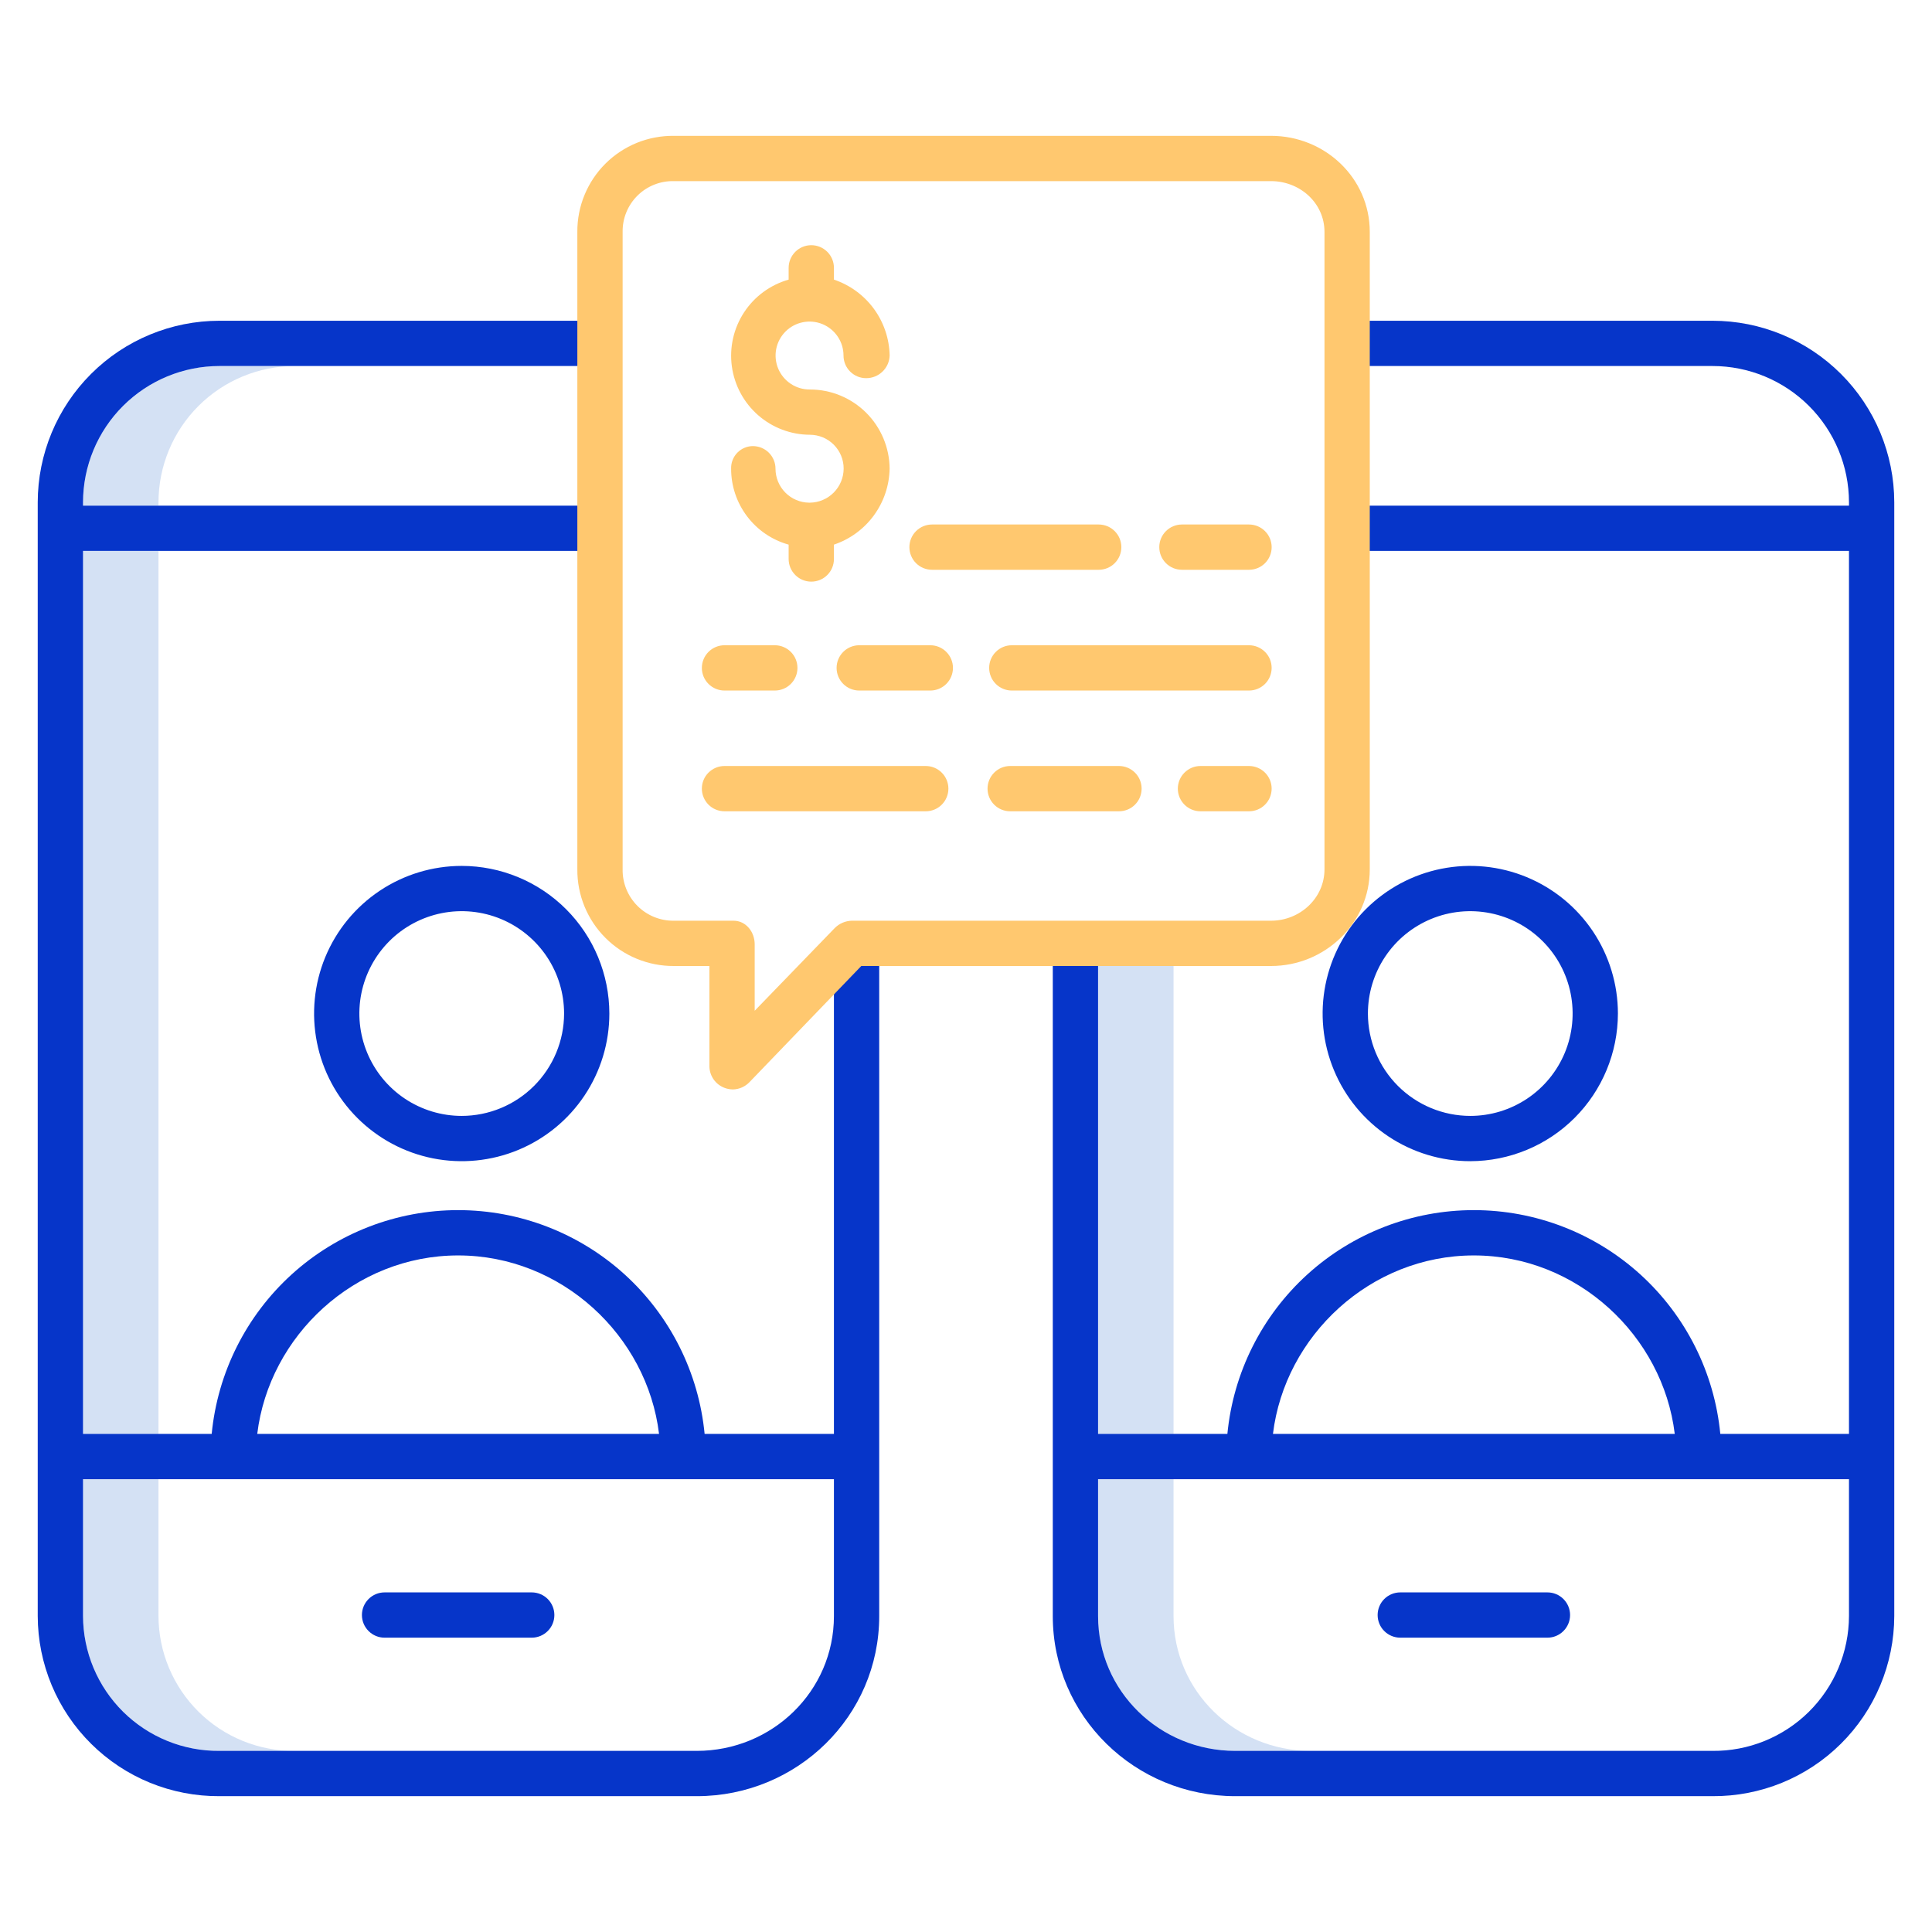 <svg width="100" height="100" viewBox="0 0 100 100" fill="none" xmlns="http://www.w3.org/2000/svg">
<path d="M60.742 83.647V76.562H56.836V83.647C56.836 87.542 60.038 90.625 63.933 90.625H67.839C63.944 90.625 60.742 87.542 60.742 83.647Z" fill="#D4E1F4"/>
<path d="M60.742 50H56.836V74.219H60.742V50Z" fill="#D4E1F4"/>
<path d="M15.267 18.945H11.361C9.489 18.945 7.694 19.688 6.369 21.01C5.045 22.332 4.299 24.126 4.297 25.998V26.172H8.203V25.998C8.206 24.126 8.951 22.332 10.275 21.01C11.6 19.688 13.395 18.945 15.267 18.945Z" fill="#D4E1F4"/>
<path d="M8.203 83.647V76.562H4.297V83.647C4.3 84.57 4.485 85.483 4.842 86.334C5.199 87.185 5.721 87.957 6.377 88.606C7.034 89.254 7.812 89.766 8.667 90.113C9.522 90.46 10.438 90.634 11.361 90.625H15.267C14.344 90.634 13.429 90.46 12.573 90.113C11.718 89.766 10.94 89.254 10.283 88.606C9.627 87.957 9.105 87.185 8.748 86.334C8.391 85.483 8.206 84.57 8.203 83.647Z" fill="#D4E1F4"/>
<path d="M8.203 28.516H4.297V74.219H8.203V28.516Z" fill="#D4E1F4"/>
<path d="M43.164 74.219H36.471C36.164 71.048 34.688 68.105 32.33 65.963C29.971 63.822 26.9 62.636 23.714 62.636C20.528 62.636 17.457 63.822 15.098 65.963C12.74 68.105 11.264 71.048 10.957 74.219H4.297V28.516H31.055V26.172H4.297V25.998C4.299 24.126 5.045 22.332 6.369 21.01C7.694 19.688 9.489 18.945 11.361 18.945H31.055V16.602H11.361C8.868 16.602 6.477 17.592 4.713 19.354C2.949 21.115 1.956 23.505 1.953 25.998V83.647C1.956 84.878 2.202 86.096 2.677 87.231C3.152 88.366 3.846 89.396 4.721 90.262C5.595 91.128 6.631 91.813 7.771 92.278C8.91 92.742 10.13 92.977 11.361 92.969H36.068C41.255 92.969 45.508 88.835 45.508 83.647V48.242H43.164V74.219ZM23.714 64.981C29.071 64.981 33.499 69.141 34.112 74.219H13.315C13.929 69.141 18.357 64.981 23.714 64.981ZM36.067 90.625H11.361C10.438 90.634 9.522 90.46 8.667 90.113C7.812 89.766 7.034 89.254 6.377 88.606C5.721 87.957 5.199 87.185 4.842 86.334C4.485 85.483 4.3 84.57 4.297 83.647V76.562H43.164V83.647C43.164 87.542 39.962 90.625 36.067 90.625Z" fill="#0635C9"/>
<path d="M27.523 82.422H19.905C19.595 82.422 19.296 82.545 19.077 82.765C18.857 82.985 18.733 83.283 18.733 83.594C18.733 83.905 18.857 84.203 19.077 84.422C19.296 84.642 19.595 84.766 19.905 84.766H27.523C27.833 84.766 28.131 84.642 28.351 84.422C28.571 84.203 28.694 83.905 28.694 83.594C28.694 83.283 28.571 82.985 28.351 82.765C28.131 82.545 27.833 82.422 27.523 82.422Z" fill="#0635C9"/>
<path d="M23.899 44.819C22.387 44.819 20.91 45.267 19.653 46.107C18.396 46.947 17.417 48.14 16.838 49.536C16.26 50.933 16.109 52.469 16.404 53.952C16.698 55.434 17.426 56.796 18.495 57.864C19.564 58.933 20.925 59.661 22.408 59.956C23.89 60.251 25.427 60.099 26.823 59.521C28.219 58.943 29.413 57.963 30.253 56.706C31.092 55.45 31.54 53.972 31.54 52.461C31.538 50.435 30.732 48.492 29.3 47.06C27.867 45.627 25.925 44.821 23.899 44.819ZM23.899 57.759C22.851 57.759 21.826 57.448 20.955 56.866C20.084 56.284 19.405 55.456 19.004 54.488C18.603 53.52 18.498 52.455 18.702 51.427C18.907 50.399 19.412 49.455 20.152 48.714C20.893 47.973 21.837 47.469 22.865 47.264C23.893 47.06 24.958 47.165 25.926 47.566C26.894 47.967 27.722 48.646 28.304 49.517C28.886 50.389 29.197 51.413 29.197 52.461C29.195 53.865 28.636 55.212 27.643 56.205C26.65 57.199 25.303 57.757 23.899 57.759Z" fill="#0635C9"/>
<path d="M88.639 16.602H69.727V18.945H88.639C90.511 18.945 92.306 19.688 93.631 21.01C94.955 22.332 95.701 24.126 95.703 25.998V26.172H68.945V28.516H95.703V74.219H89.043C88.736 71.048 87.26 68.105 84.902 65.963C82.543 63.822 79.472 62.636 76.286 62.636C73.1 62.636 70.029 63.822 67.671 65.963C65.312 68.105 63.836 71.048 63.529 74.219H56.836V48.828H54.492V83.647C54.492 88.835 58.745 92.969 63.933 92.969H88.64C89.87 92.977 91.09 92.742 92.23 92.278C93.369 91.813 94.406 91.128 95.279 90.262C96.154 89.396 96.848 88.366 97.323 87.231C97.798 86.096 98.044 84.878 98.047 83.647V25.998C98.044 23.505 97.051 21.115 95.287 19.354C93.523 17.592 91.132 16.602 88.639 16.602ZM76.286 64.981C81.643 64.981 86.071 69.141 86.685 74.219H65.888C66.501 69.141 70.929 64.981 76.286 64.981ZM88.639 90.625H63.932C60.038 90.625 56.836 87.542 56.836 83.647V76.562H95.703V83.647C95.7 84.57 95.515 85.483 95.158 86.334C94.801 87.185 94.279 87.957 93.623 88.606C92.966 89.254 92.188 89.766 91.333 90.113C90.478 90.46 89.562 90.634 88.639 90.625Z" fill="#0635C9"/>
<path d="M80.095 82.422H72.478C72.167 82.422 71.869 82.545 71.649 82.765C71.429 82.985 71.306 83.283 71.306 83.594C71.306 83.905 71.429 84.203 71.649 84.422C71.869 84.642 72.167 84.766 72.478 84.766H80.095C80.406 84.766 80.704 84.642 80.923 84.422C81.143 84.203 81.267 83.905 81.267 83.594C81.267 83.283 81.143 82.985 80.923 82.765C80.704 82.545 80.406 82.422 80.095 82.422Z" fill="#0635C9"/>
<path d="M83.743 52.461C83.743 50.95 83.294 49.472 82.455 48.215C81.615 46.959 80.421 45.979 79.025 45.401C77.629 44.822 76.092 44.671 74.61 44.966C73.128 45.261 71.766 45.989 70.697 47.057C69.629 48.126 68.901 49.488 68.606 50.97C68.311 52.452 68.462 53.989 69.041 55.385C69.619 56.782 70.599 57.975 71.855 58.815C73.112 59.654 74.589 60.103 76.101 60.103C78.127 60.1 80.069 59.295 81.502 57.862C82.934 56.429 83.74 54.487 83.743 52.461ZM70.803 52.461C70.803 51.413 71.114 50.389 71.696 49.517C72.278 48.646 73.105 47.967 74.073 47.566C75.041 47.165 76.107 47.06 77.134 47.265C78.162 47.469 79.106 47.974 79.847 48.715C80.588 49.456 81.093 50.4 81.297 51.427C81.501 52.455 81.397 53.52 80.996 54.488C80.594 55.456 79.915 56.284 79.044 56.866C78.173 57.448 77.149 57.759 76.101 57.759C74.696 57.757 73.349 57.199 72.356 56.206C71.363 55.212 70.804 53.866 70.803 52.461Z" fill="#0635C9"/>
<path d="M41.919 26.018C41.912 26.018 41.905 26.018 41.898 26.018C41.891 26.018 41.884 26.018 41.877 26.018C41.415 26.012 40.973 25.825 40.648 25.496C40.323 25.167 40.141 24.724 40.14 24.261C40.14 23.951 40.017 23.653 39.797 23.433C39.577 23.213 39.279 23.09 38.968 23.09C38.817 23.09 38.667 23.122 38.528 23.182C38.389 23.241 38.263 23.329 38.158 23.438C38.053 23.547 37.972 23.676 37.917 23.818C37.863 23.959 37.838 24.11 37.843 24.261C37.842 25.152 38.132 26.018 38.67 26.727C39.207 27.437 39.963 27.951 40.82 28.19V28.934C40.82 29.245 40.944 29.543 41.164 29.763C41.383 29.983 41.681 30.106 41.992 30.106C42.303 30.106 42.601 29.983 42.821 29.763C43.041 29.543 43.164 29.245 43.164 28.934V28.19C43.991 27.912 44.712 27.386 45.228 26.682C45.744 25.979 46.03 25.134 46.047 24.261C46.04 23.172 45.602 22.128 44.83 21.36C44.057 20.592 43.011 20.16 41.921 20.16C41.573 20.164 41.231 20.064 40.94 19.873C40.648 19.682 40.42 19.409 40.283 19.088C40.148 18.767 40.11 18.413 40.175 18.071C40.241 17.729 40.407 17.414 40.652 17.166C40.897 16.918 41.21 16.749 41.552 16.68C41.893 16.61 42.248 16.644 42.57 16.776C42.892 16.909 43.168 17.134 43.362 17.424C43.556 17.713 43.66 18.054 43.66 18.402C43.66 18.556 43.69 18.708 43.748 18.85C43.807 18.992 43.893 19.122 44.002 19.23C44.111 19.339 44.24 19.426 44.382 19.485C44.524 19.544 44.676 19.574 44.83 19.574C45.146 19.576 45.45 19.454 45.677 19.235C45.905 19.017 46.038 18.718 46.048 18.402C46.031 17.53 45.745 16.684 45.229 15.98C44.712 15.277 43.991 14.75 43.164 14.473V13.863C43.164 13.552 43.041 13.254 42.821 13.034C42.601 12.814 42.303 12.691 41.992 12.691C41.681 12.691 41.383 12.814 41.164 13.034C40.944 13.254 40.82 13.552 40.82 13.863V14.473C39.871 14.742 39.051 15.345 38.511 16.17C37.971 16.996 37.747 17.989 37.881 18.966C38.015 19.944 38.498 20.84 39.24 21.49C39.983 22.14 40.935 22.5 41.921 22.503C42.151 22.504 42.379 22.55 42.592 22.638C42.804 22.727 42.997 22.857 43.159 23.02C43.321 23.183 43.45 23.377 43.537 23.59C43.624 23.803 43.669 24.031 43.667 24.261C43.664 24.725 43.479 25.169 43.152 25.497C42.825 25.826 42.382 26.013 41.919 26.018Z" fill="#FFC86F"/>
<path d="M65.788 7.031H34.881C34.224 7.024 33.573 7.147 32.965 7.393C32.357 7.64 31.805 8.005 31.339 8.468C30.874 8.931 30.506 9.482 30.256 10.088C30.005 10.695 29.879 11.345 29.883 12.002V44.997C29.878 45.655 30.004 46.307 30.253 46.916C30.503 47.525 30.871 48.078 31.336 48.543C31.801 49.009 32.353 49.377 32.962 49.627C33.571 49.877 34.223 50.004 34.881 50H36.719V55.217C36.727 55.453 36.804 55.683 36.941 55.876C37.078 56.069 37.269 56.218 37.49 56.303C37.636 56.36 37.791 56.389 37.947 56.389C38.108 56.384 38.266 56.347 38.412 56.281C38.558 56.215 38.69 56.121 38.8 56.004L44.58 50H65.788C68.576 50 70.899 47.785 70.899 44.997V12.002C70.899 9.214 68.576 7.031 65.788 7.031ZM68.555 44.997C68.555 46.492 67.283 47.656 65.788 47.656H44.082C43.75 47.666 43.434 47.804 43.201 48.041L39.063 52.316V48.881C39.063 48.234 38.613 47.656 37.966 47.656H34.88C34.53 47.661 34.183 47.595 33.858 47.463C33.534 47.331 33.239 47.135 32.992 46.887C32.745 46.639 32.55 46.344 32.418 46.019C32.287 45.695 32.221 45.347 32.227 44.997V12.002C32.222 11.653 32.288 11.307 32.42 10.985C32.552 10.662 32.748 10.37 32.996 10.125C33.243 9.879 33.538 9.687 33.862 9.558C34.186 9.429 34.532 9.367 34.881 9.375H65.788C67.283 9.375 68.555 10.506 68.555 12.002V44.997Z" fill="#FFC86F"/>
<path d="M64.649 27.148H61.176C60.865 27.148 60.567 27.272 60.348 27.492C60.128 27.711 60.004 28.009 60.004 28.32C60.004 28.631 60.128 28.929 60.348 29.149C60.567 29.369 60.865 29.492 61.176 29.492H64.649C64.96 29.492 65.258 29.369 65.477 29.149C65.697 28.929 65.821 28.631 65.821 28.32C65.821 28.009 65.697 27.711 65.477 27.492C65.258 27.272 64.96 27.148 64.649 27.148Z" fill="#FFC86F"/>
<path d="M48.242 29.492H56.869C57.18 29.492 57.478 29.369 57.698 29.149C57.917 28.929 58.041 28.631 58.041 28.32C58.041 28.009 57.917 27.711 57.698 27.492C57.478 27.272 57.18 27.148 56.869 27.148H48.242C47.931 27.148 47.633 27.272 47.413 27.492C47.194 27.711 47.07 28.009 47.07 28.32C47.07 28.631 47.194 28.929 47.413 29.149C47.633 29.369 47.931 29.492 48.242 29.492Z" fill="#FFC86F"/>
<path d="M64.648 33.398H52.371C52.06 33.398 51.762 33.522 51.542 33.742C51.322 33.961 51.199 34.26 51.199 34.57C51.199 34.881 51.322 35.179 51.542 35.399C51.762 35.619 52.06 35.742 52.371 35.742H64.648C64.959 35.742 65.257 35.619 65.477 35.399C65.697 35.179 65.82 34.881 65.82 34.57C65.82 34.26 65.697 33.961 65.477 33.742C65.257 33.522 64.959 33.398 64.648 33.398Z" fill="#FFC86F"/>
<path d="M48.153 33.398H44.474C44.163 33.398 43.865 33.522 43.645 33.742C43.426 33.961 43.302 34.26 43.302 34.57C43.302 34.881 43.426 35.179 43.645 35.399C43.865 35.619 44.163 35.742 44.474 35.742H48.153C48.463 35.742 48.761 35.619 48.981 35.399C49.201 35.179 49.325 34.881 49.325 34.57C49.325 34.26 49.201 33.961 48.981 33.742C48.761 33.522 48.463 33.398 48.153 33.398Z" fill="#FFC86F"/>
<path d="M37.5 35.742H40.104C40.415 35.742 40.713 35.619 40.933 35.399C41.153 35.179 41.276 34.881 41.276 34.57C41.276 34.26 41.153 33.961 40.933 33.742C40.713 33.522 40.415 33.398 40.104 33.398H37.5C37.189 33.398 36.891 33.522 36.671 33.742C36.452 33.961 36.328 34.26 36.328 34.57C36.328 34.881 36.452 35.179 36.671 35.399C36.891 35.619 37.189 35.742 37.5 35.742Z" fill="#FFC86F"/>
<path d="M64.648 39.648H62.136C61.825 39.648 61.527 39.772 61.308 39.992C61.088 40.211 60.964 40.51 60.964 40.82C60.964 41.131 61.088 41.429 61.308 41.649C61.527 41.869 61.825 41.992 62.136 41.992H64.648C64.959 41.992 65.257 41.869 65.477 41.649C65.697 41.429 65.82 41.131 65.82 40.82C65.82 40.51 65.697 40.211 65.477 39.992C65.257 39.772 64.959 39.648 64.648 39.648Z" fill="#FFC86F"/>
<path d="M57.918 39.648H52.287C51.976 39.648 51.678 39.772 51.458 39.992C51.238 40.211 51.115 40.51 51.115 40.82C51.115 41.131 51.238 41.429 51.458 41.649C51.678 41.869 51.976 41.992 52.287 41.992H57.918C58.229 41.992 58.527 41.869 58.747 41.649C58.967 41.429 59.09 41.131 59.09 40.82C59.09 40.51 58.967 40.211 58.747 39.992C58.527 39.772 58.229 39.648 57.918 39.648Z" fill="#FFC86F"/>
<path d="M47.917 39.648H37.5C37.189 39.648 36.891 39.772 36.671 39.992C36.452 40.211 36.328 40.51 36.328 40.82C36.328 41.131 36.452 41.429 36.671 41.649C36.891 41.869 37.189 41.992 37.5 41.992H47.917C48.227 41.992 48.526 41.869 48.745 41.649C48.965 41.429 49.089 41.131 49.089 40.82C49.089 40.51 48.965 40.211 48.745 39.992C48.526 39.772 48.227 39.648 47.917 39.648Z" fill="#FFC86F"/>
</svg>
